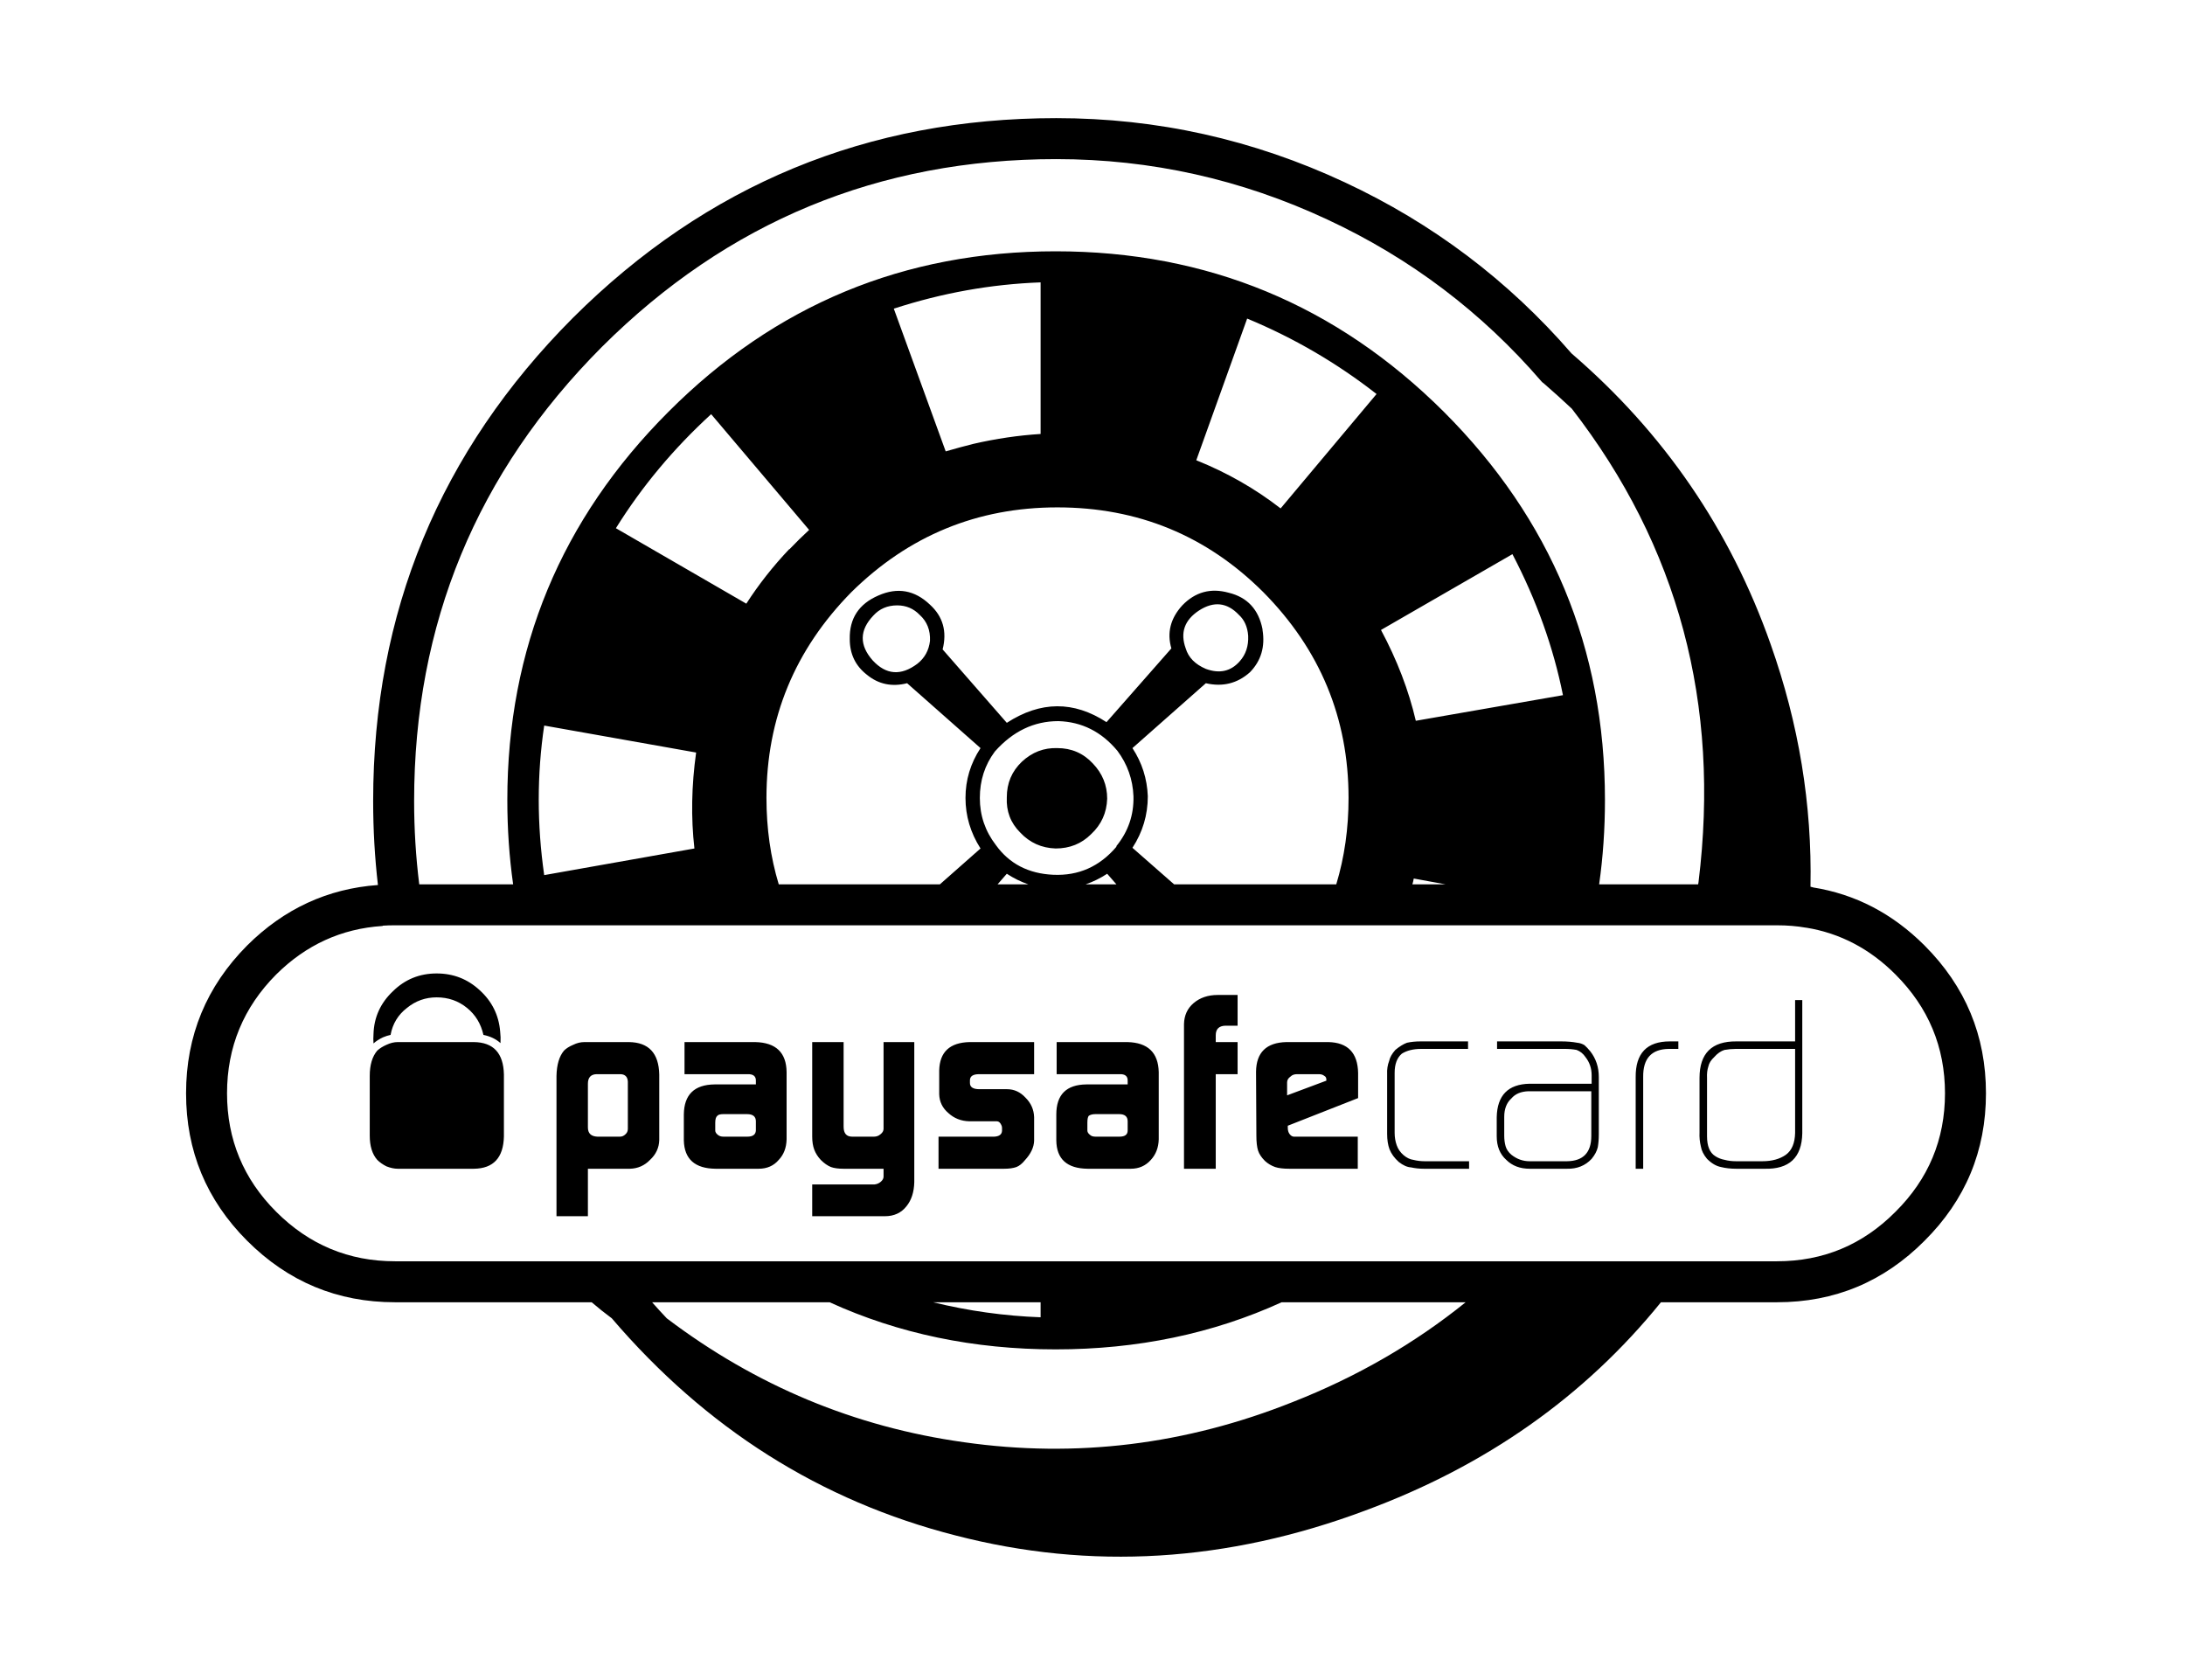 
<svg xmlns="http://www.w3.org/2000/svg" version="1.1" xmlns:xlink="http://www.w3.org/1999/xlink" preserveAspectRatio="none" x="0px" y="0px" width="320px" height="246px" viewBox="0 0 320 246">
<defs>
<g id="Layer12_0_FILL">
<path fill="#000000" stroke="none" d="
M 356.45 695.85
Q 356.45 702.107 357.15 708.15 346.102 708.945 338 717 329.046 726.007 329.05 738.65 329.046 751.292 338 760.25 347.007 769.254 359.65 769.25
L 388.45 769.25
Q 389.952 770.531 391.4 771.6 412.122 795.83 441.75 803.4 471.441 811.093 501.75 799.75
L 501.75 799.75
Q 528.302 789.938 545.05 769.25
L 562.05 769.25
Q 574.692 769.254 583.65 760.25 592.654 751.292 592.65 738.65 592.654 726.007 583.65 717 576.615 709.977 567.3 708.5
L 567.35 708.5
Q 567.165 708.463 566.95 708.4 567.314 690.361 561.1 672.85 552.247 647.753 531.95 630.3 518.049 614.255 498.75 605.25 478.617 595.845 456.5 595.85 415.056 595.849 385.7 625.1 356.448 654.457 356.45 695.85
M 454.2 619.9
L 454.2 642.1
Q 449.338 642.403 444.35 643.55 442.297 644.064 440.3 644.65
L 432.7 623.75
Q 443.3 620.3 454.2 619.9
M 426.5 665.25
L 426.5 665.25
Q 439.093 652.848 456.65 652.85 474.354 652.847 486.8 665.25
L 486.8 665.25
Q 499.299 677.873 499.3 695.4 499.3 702.1 497.5 708.05
L 473.75 708.05 467.65 702.7
Q 469.9 699.25 469.9 695.15 469.75 691.3 467.65 688.1
L 478.4 678.6
Q 482.1 679.45 484.85 677 487.3 674.5 486.7 670.8
L 486.7 670.7
Q 485.85 666.35 481.75 665.35 477.8 664.25 474.95 667.2 472.35 670.05 473.35 673.5
L 463.85 684.3
Q 456.65 679.6 449.25 684.4
L 439.85 673.65
Q 440.85 669.7 438 667.1 434.65 663.9 430.45 665.75 426.15 667.6 426.25 672.15 426.25 675.4 428.75 677.35 431.3 679.45 434.65 678.6
L 445.4 688.1
Q 443.2 691.45 443.2 695.4 443.2 699.35 445.4 702.8
L 439.45 708.05 415.85 708.05
Q 414.05 702.1 414.05 695.4 414.051 677.89 426.5 665.25
M 417.4 658.95
Q 413.814 662.731 411.1 666.95
L 392 655.9
Q 397.7 646.75 405.95 639.2
L 420.3 656.15
Q 418.831 657.504 417.4 659
L 417.4 658.95
M 436.15 675.75
Q 432.55 678.45 429.6 675.25 426.65 671.9 429.7 668.7 431.05 667.2 433.2 667.2 435.15 667.2 436.5 668.6 438.1 670.05 438 672.4 437.75 674.5 436.15 675.75
M 447.5 688.6
Q 451.45 684.15 456.8 684.15 461.95 684.3 465.45 688.5 467.65 691.45 467.8 695.15 467.9 699.25 465.3 702.45
L 465.3 702.55
Q 461.6 706.9 456.05 706.65 450.6 706.4 447.65 702.3 445.3 699.25 445.3 695.4 445.3 691.55 447.5 688.6
M 483.35 675.4
Q 481.4 677.6 478.4 676.5 476.05 675.5 475.45 673.5 474.2 670.05 477.4 667.95 480.65 665.85 483.25 668.6 484.45 669.7 484.6 671.65 484.7 673.9 483.35 675.4
M 477 645.95
L 484.45 625.2
Q 494.7 629.45 503.4 636.25
L 489.35 653
Q 483.745 648.654 477 645.95
M 376.1 695.7
Q 376.1 702.051 376.95 708.05
L 363.2 708.05
Q 362.45 702.057 362.45 695.85 362.452 656.943 389.95 629.35 417.544 601.851 456.5 601.85 477.283 601.855 496.2 610.7 514.443 619.196 527.55 634.4
L 527.7 634.55 527.9 634.7
Q 530.016 636.536 532 638.4 555.399 668.594 550.55 707.75 550.531 707.9 550.5 708.05
L 536 708.05
Q 536.85 702.051 536.85 695.7 536.85 662.45 513.25 638.85 489.65 615.35 456.4 615.35 423.15 615.35 399.7 638.85 376.1 662.45 376.1 695.7
M 357.8 714.15
L 357.9 714.1
Q 358.754 714.045 359.65 714.05
L 562.05 714.05
Q 564.277 714.046 566.3 714.4
L 566.35 714.4
Q 573.785 715.623 579.4 721.25 586.646 728.492 586.65 738.65 586.646 748.807 579.4 756 572.207 763.246 562.05 763.25
L 359.65 763.25
Q 349.492 763.246 342.25 756 335.054 748.807 335.05 738.65 335.054 728.492 342.25 721.25 348.816 714.737 357.8 714.15
M 399.45 771.6
Q 398.37 770.461 397.3 769.25
L 423.3 769.25
Q 438.422 776.15 456.4 776.15 474.378 776.15 489.5 769.25
L 516.45 769.25
Q 505.202 778.324 491.15 783.85 467.6 793.25 443 789.75 419.012 786.408 399.45 771.6
M 452.4 708.05
L 447.9 708.05 449.25 706.5
Q 450.776 707.495 452.4 708.05
M 463.95 706.5
L 465.3 708.05 460.8 708.05
Q 462.424 707.495 463.95 706.5
M 454.2 769.25
L 454.2 771.45
Q 446.263 771.159 438.45 769.25
L 454.2 769.25
M 509.15 684.1
Q 507.588 677.405 504.05 670.8
L 523.3 659.7
Q 528.6 669.85 530.7 680.35
L 509.15 684.1
M 513.5 708.05
L 508.65 708.05
Q 508.77 707.637 508.85 707.2
L 513.5 708.05
M 381.5 684.8
L 403.75 688.75
Q 402.73 696.047 403.5 702.8
L 381.5 706.7
Q 379.9 695.55 381.5 684.8
M 505.25 733.9
Q 504.9 734.8 504.95 735.85
L 504.95 744.6
Q 504.95 745.9 505.3 746.85 505.7 747.85 506.65 748.7 507.6 749.45 508.45 749.5 509.35 749.7 510.35 749.7
L 516.95 749.7 516.95 748.6 510.45 748.6
Q 509.6 748.6 508.8 748.4 508.05 748.3 507.35 747.7 506.65 747.1 506.35 746.25 506.05 745.4 506.05 744.45
L 506.05 735.65
Q 506.05 733.75 507.1 732.85 508.2 732.15 509.95 732.15
L 516.8 732.15 516.8 731.05 509.85 731.05
Q 508.75 731.05 507.85 731.25 507.05 731.55 506.15 732.3 505.4 733.15 505.25 733.9
M 565.75 725
L 564.7 725 564.7 731.05 556.1 731.05
Q 550.7 731 550.7 736.4
L 550.7 744.35
Q 550.65 745.45 550.9 746.45 551.05 747.35 551.8 748.25 552.8 749.25 553.85 749.45 554.85 749.7 556.1 749.7
L 560.2 749.7
Q 565.65 749.85 565.75 744.5
L 565.75 725
M 554.35 732.3
Q 555.2 732.15 556 732.15
L 564.7 732.15 564.7 744.45
Q 564.65 746.7 563.35 747.65 562 748.6 559.9 748.6
L 556.05 748.6
Q 555.15 748.6 554.4 748.4 553.6 748.25 553 747.85 551.8 747.1 551.8 744.95
L 551.8 736.4
Q 551.75 735.45 552 734.7 552.15 734 552.85 733.35 553.55 732.55 554.35 732.3
M 542.45 736.25
Q 542.4 732.2 546.2 732.15
L 547.6 732.15 547.6 731.05 546.35 731.05
Q 541.3 731.05 541.35 736.3
L 541.35 749.7 542.45 749.7 542.45 736.25
M 534 733.35
Q 534.9 734.5 534.9 736
L 534.9 737.25 525.8 737.25
Q 521.1 737.35 521 742.15
L 521 744.95
Q 521 747.15 522.4 748.4 523.7 749.7 525.85 749.7
L 531.3 749.7
Q 533.5 749.75 534.9 748.25 535.6 747.4 535.8 746.55 535.95 745.7 535.95 744.65
L 535.95 736.25
Q 535.95 734.1 534.7 732.5 534.25 731.95 533.85 731.6 533.35 731.3 532.8 731.25 531.75 731.05 530.45 731.05
L 521.05 731.05 521.05 732.15 531 732.15
Q 531.9 732.15 532.7 732.3 533.5 732.6 534 733.35
M 522.1 742.1
Q 522.1 740.35 523.15 739.4 524 738.4 525.65 738.35
L 534.85 738.35 534.85 744.9
Q 534.85 748.55 531.3 748.6
L 525.8 748.6
Q 524.35 748.6 523.15 747.65 522.5 747.1 522.3 746.4 522.1 745.7 522.1 744.85
L 522.1 742.1
M 485.75 735.5
L 485.8 744.85
Q 485.8 746.25 486.05 747.05 486.3 747.8 487.05 748.55 487.7 749.15 488.55 749.45 489.3 749.7 490.65 749.7
L 500.65 749.7 500.65 745 491.3 745
Q 490.95 745 490.65 744.6 490.4 744.25 490.4 743.7
L 490.4 743.4 500.7 739.35 500.7 735.65
Q 500.6 731.25 496.35 731.15
L 490.2 731.15
Q 485.8 731.25 485.75 735.5
M 490.8 736.2
Q 491.15 735.85 491.75 735.85
L 494.95 735.85
Q 495.45 735.85 495.75 736.1 496.05 736.25 496.05 736.65
L 496.05 736.8 490.3 738.95 490.3 737.05
Q 490.3 736.55 490.8 736.2
M 435.7 731.15
L 431.2 731.15 431.2 743.85
Q 431.2 744.3 430.75 744.65 430.35 745 429.8 745
L 426.6 745
Q 425.35 745 425.35 743.55
L 425.35 731.15 420.75 731.15 420.75 745
Q 420.75 746.1 421.05 746.9 421.35 747.7 422 748.4 422.75 749.15 423.5 749.45 424.2 749.7 425.35 749.7
L 431.2 749.7 431.2 750.85
Q 431.2 751.25 430.8 751.6 430.4 751.95 429.85 752
L 420.75 752 420.75 756.65 431.4 756.65
Q 433.4 756.65 434.55 755.2 435.65 753.85 435.7 751.65
L 435.7 731.15
M 481.25 728.75
L 483.05 728.75 483.05 724.25 480.15 724.25
Q 478 724.25 476.6 725.45 475.25 726.6 475.2 728.5
L 475.2 749.7 479.85 749.7 479.85 735.85 483.05 735.85 483.05 731.15 479.85 731.15 479.85 730.15
Q 479.85 728.8 481.25 728.75
M 456.55 731.15
L 456.55 735.85 465.75 735.85
Q 467 735.8 466.95 736.85
L 466.95 737.35 460.9 737.35
Q 456.5 737.4 456.5 741.75
L 456.5 745.55
Q 456.55 749.65 461.1 749.7
L 467.4 749.7
Q 469.2 749.7 470.35 748.4 471.45 747.2 471.5 745.4
L 471.5 735.55
Q 471.4 731.25 466.9 731.15
L 456.55 731.15
M 462.25 741.7
L 465.7 741.7
Q 466.95 741.7 466.95 742.75
L 466.95 744.1
Q 466.95 745 465.75 745
L 462.25 745
Q 461.7 745 461.45 744.75 461.05 744.45 461.05 744.1
L 461.05 742.95
Q 461.05 742.2 461.25 741.95 461.6 741.7 462.25 741.7
M 452 739.3
Q 450.85 738.05 449.3 738.05
L 445.25 738.05
Q 443.85 738.05 443.85 737.15
L 443.85 736.75
Q 443.85 735.85 445.2 735.85
L 453.25 735.85 453.25 731.15 443.8 731.15
Q 439.45 731.25 439.35 735.3
L 439.35 738.8
Q 439.4 740.45 440.7 741.55 441.95 742.7 443.75 742.75
L 447.8 742.75
Q 448.2 742.75 448.45 743.3 448.55 743.5 448.55 743.7
L 448.55 744.15
Q 448.5 744.95 447.4 745
L 439.25 745 439.25 749.7 448.85 749.7
Q 449.95 749.7 450.65 749.45 451.3 749.2 451.9 748.45 453.2 747.05 453.25 745.6
L 453.25 742.15
Q 453.2 740.5 452 739.3
M 402.05 731.15
L 402.05 735.85 411.25 735.85
Q 412.55 735.8 412.5 736.85
L 412.5 737.35 406.45 737.35
Q 402 737.4 401.95 741.75
L 401.95 745.55
Q 402.05 749.65 406.6 749.7
L 412.9 749.7
Q 414.75 749.7 415.85 748.4 416.95 747.25 417 745.4
L 417 735.55
Q 416.95 731.25 412.4 731.15
L 402.05 731.15
M 406.85 741.95
Q 407.05 741.7 407.75 741.7
L 411.2 741.7
Q 412.5 741.7 412.5 742.75
L 412.5 744.1
Q 412.45 745 411.25 745
L 407.75 745
Q 407.25 745 406.95 744.75 406.55 744.45 406.55 744.1
L 406.55 742.95
Q 406.55 742.2 406.85 741.95
M 384.4 732.4
Q 383.35 733.65 383.3 736.1
L 383.3 756.65 387.9 756.65 387.9 749.7 394.05 749.7
Q 395.8 749.65 397 748.4 398.3 747.2 398.35 745.5
L 398.35 735.9
Q 398.25 731.2 393.9 731.15
L 387.4 731.15
Q 386.55 731.15 385.75 731.55 384.9 731.9 384.4 732.4
M 392.7 735.85
Q 393.7 735.9 393.75 736.95
L 393.75 743.85
Q 393.75 744.35 393.4 744.65 393.05 745 392.6 745
L 389.3 745
Q 387.9 744.95 387.9 743.65
L 387.9 737.25
Q 387.9 735.9 389.15 735.85
L 392.7 735.85
M 375.6 735.9
Q 375.5 731.2 371.2 731.15
L 360.05 731.15
Q 359.25 731.15 358.4 731.55 357.6 731.9 357.05 732.4 355.95 733.7 355.95 736.1
L 355.95 744.85
Q 355.95 747.15 357.05 748.4 357.6 748.95 358.4 749.35 359.3 749.7 360.05 749.7
L 371.2 749.7
Q 375.5 749.65 375.6 744.95
L 375.6 735.9
M 372.05 723.55
Q 369.4 721.1 365.75 721.1 362 721.1 359.35 723.7 356.6 726.3 356.5 730 356.45 730.7 356.5 731.35 357.05 730.85 357.9 730.45 358.5 730.2 359 730.1 359.45 727.65 361.4 726.15 363.3 724.6 365.75 724.6 368.3 724.6 370.2 726.15 372.05 727.65 372.6 730.1 374.1 730.4 375.1 731.3 375.15 730.45 375.05 729.6 374.75 726 372.05 723.55
M 461.85 690.35
Q 459.75 688.1 456.65 688.1 453.7 688 451.45 690.1 449.25 692.2 449.25 695.3 449.1 698.35 451.2 700.45 453.3 702.7 456.4 702.8 459.5 702.8 461.6 700.7 463.85 698.6 463.95 695.5 463.95 692.55 461.85 690.35 Z"/>
</g>
</defs>

<g transform="matrix( 1, 0, 0, 1, -301.8,-578.55) ">
<use xlink:href="#Layer12_0_FILL"/>
</g>
</svg>
